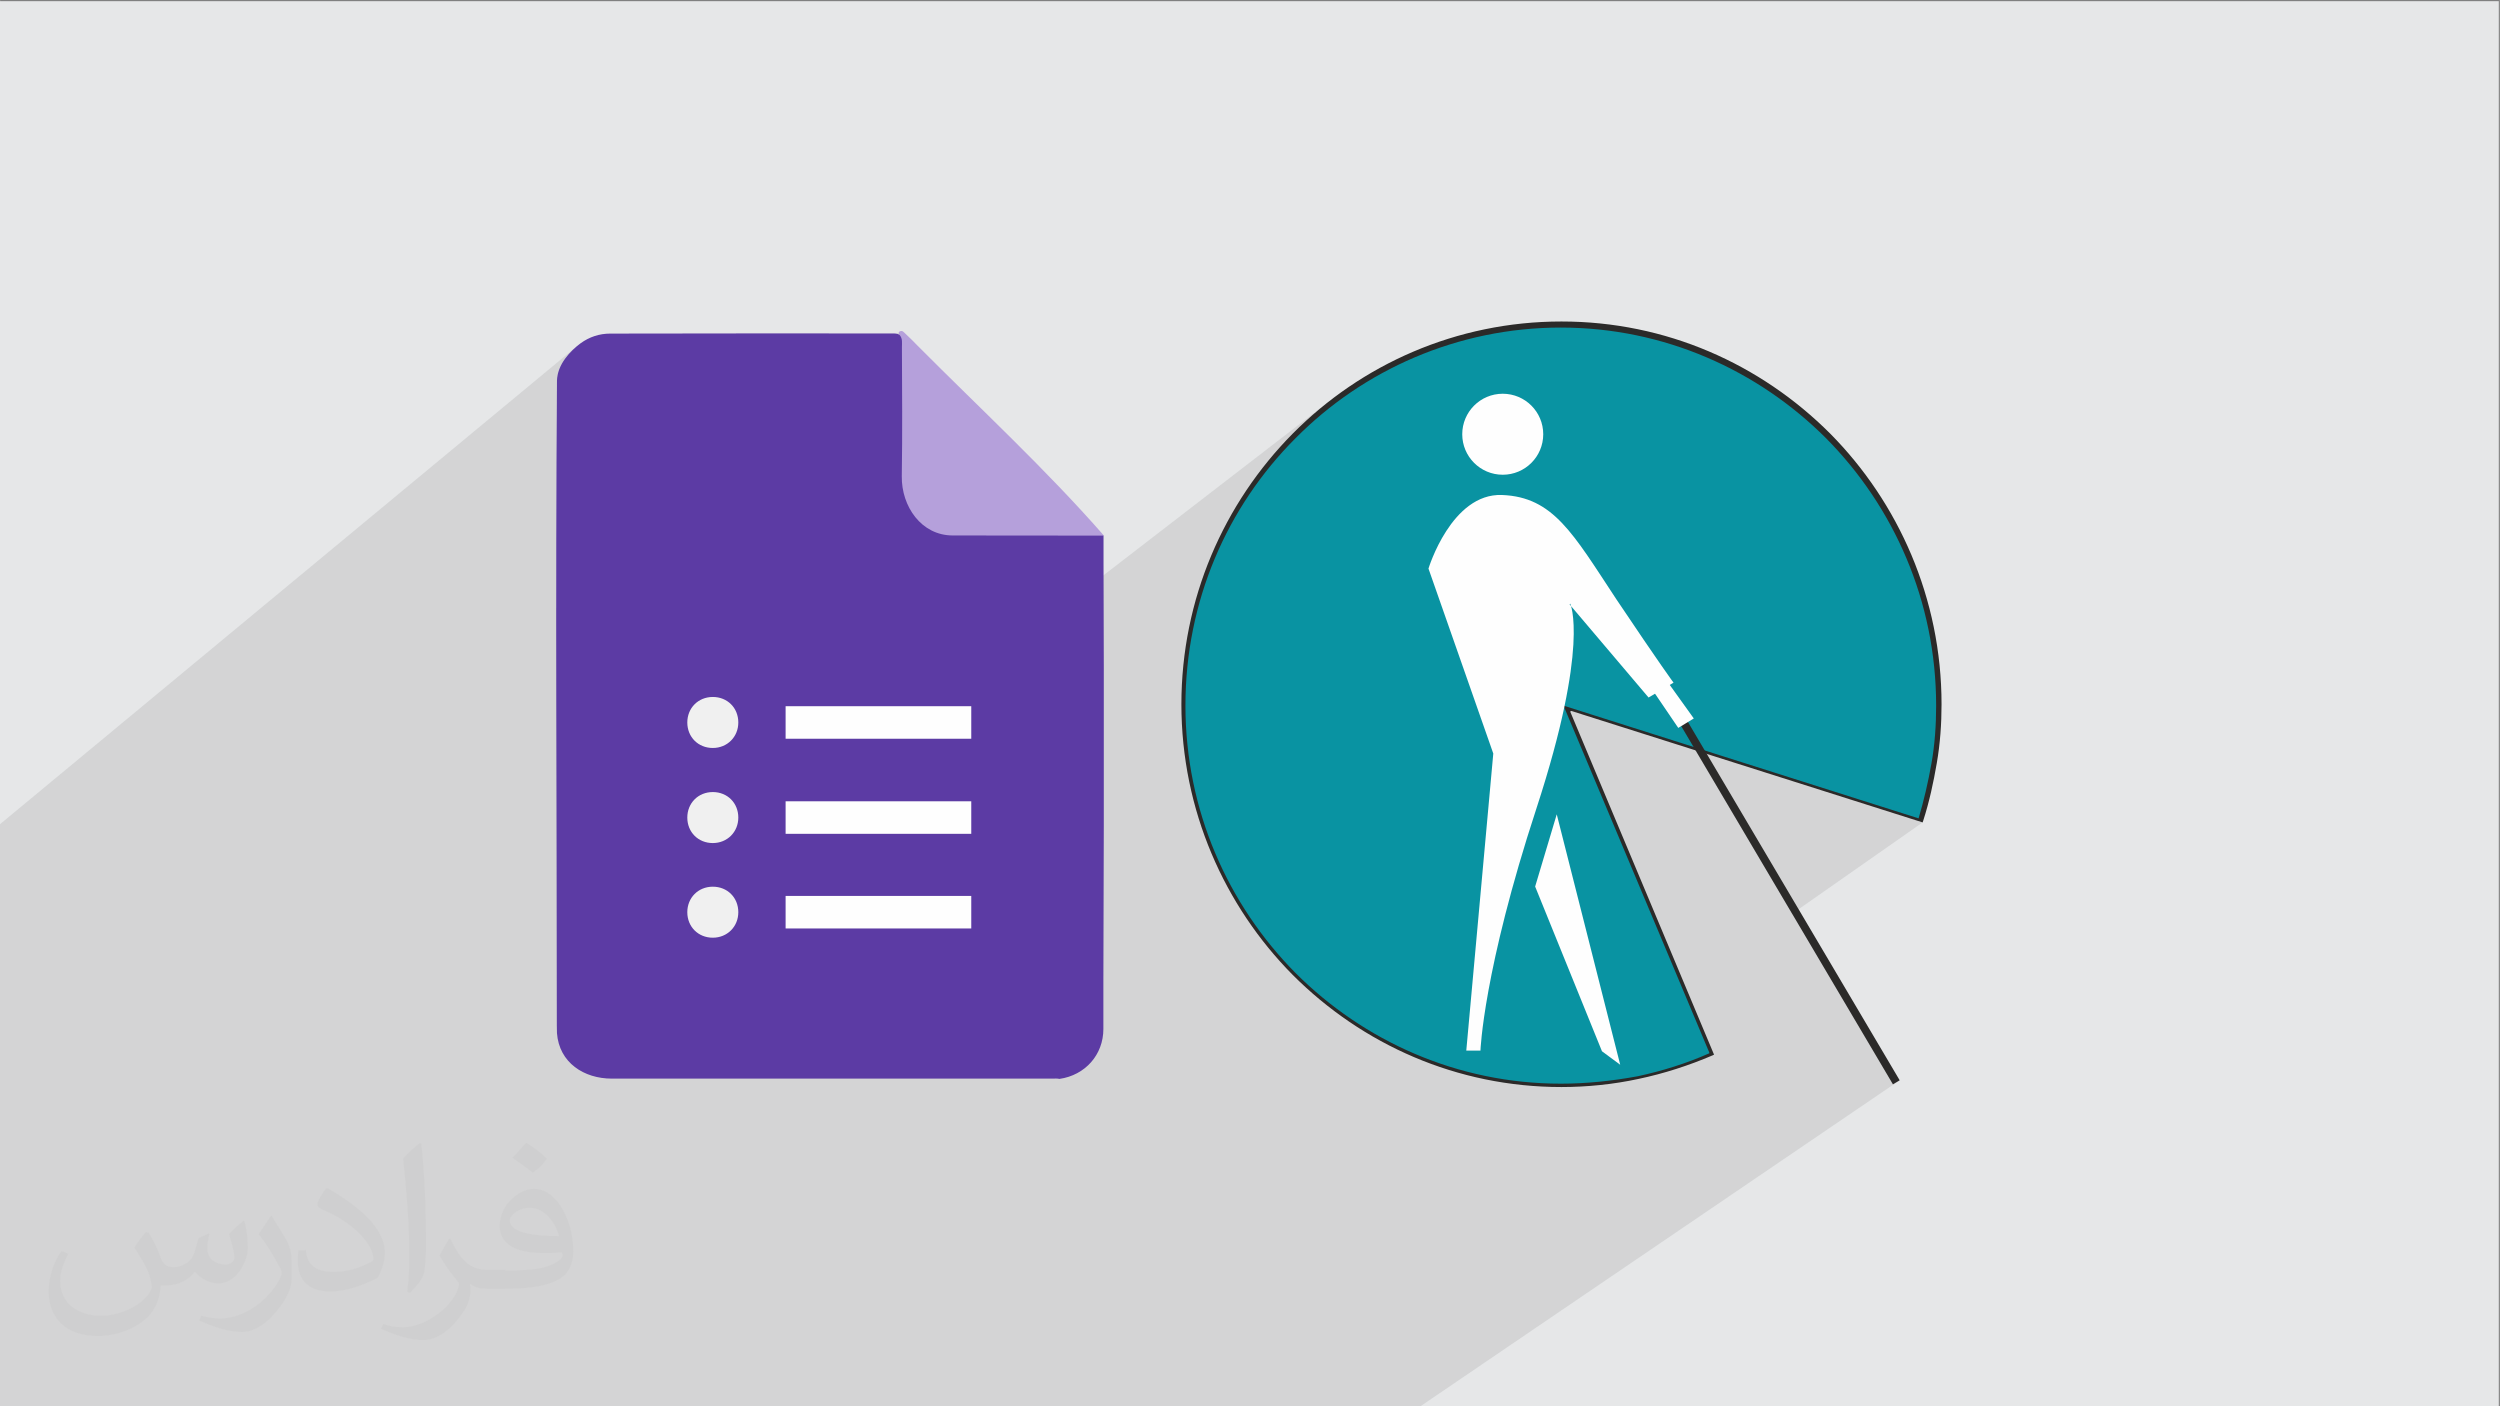 <?xml version="1.0" encoding="UTF-8"?>
<!DOCTYPE svg PUBLIC "-//W3C//DTD SVG 1.1//EN" "http://www.w3.org/Graphics/SVG/1.1/DTD/svg11.dtd">
<!-- Creator: CorelDRAW -->
<svg xmlns="http://www.w3.org/2000/svg" xml:space="preserve" width="3.703in" height="2.083in" version="1.1" style="shape-rendering:geometricPrecision; text-rendering:geometricPrecision; image-rendering:optimizeQuality; fill-rule:evenodd; clip-rule:evenodd"
viewBox="0 0 3703.33 2083.33"
 xmlns:xlink="http://www.w3.org/1999/xlink"
 xmlns:xodm="http://www.corel.com/coreldraw/odm/2003">
 <rect x="0" y="0" width="3703.33" height="2083.33" fill="#808080" stroke="none"/>
 <defs>
  <style type="text/css">
   <![CDATA[
    .fil9 {fill:#FEFEFE}
    .fil3 {fill:#0993A2}
    .fil0 {fill:#E6E7E8}
    .fil5 {fill:#FEFEFE}
    .fil4 {fill:#2B2A29;fill-rule:nonzero}
    .fil7 {fill:#5C3BA4;fill-rule:nonzero}
    .fil6 {fill:#B5A0DB;fill-rule:nonzero}
    .fil8 {fill:#F0F0F0;fill-rule:nonzero}
    .fil2 {fill:#373435;fill-opacity:0.031}
    .fil1 {fill:#373435;fill-opacity:0.102}
   ]]>
  </style>
 </defs>
 <g id="Layer_x0020_1">
  <polygon class="fil0" points="-1.67,1.74 3701.66,1.74 3701.66,2084.93 -1.67,2084.93 "/>
  <polygon class="fil1" points="-1.67,2060.65 -1.67,2059.35 -1.67,2053.95 -1.67,1996.6 -1.67,1986.87 -1.67,1956.41 -1.67,1945.2 -1.67,1927.8 -1.67,1901.31 -1.67,1864.76 -1.67,1854.85 -1.67,1802.83 -1.67,1776.06 -1.67,1572.66 -1.67,1566.78 -1.67,1247.66 -1.67,1222.25 854.19,513.13 851.26,515.67 848.32,518.4 845.4,521.33 842.54,524.43 839.77,527.72 837.13,531.17 834.65,534.79 832.37,538.56 830.33,542.48 828.57,546.55 827.12,550.75 826.02,555.07 825.3,559.52 824.99,564.09 824.78,593.8 824.59,623.53 824.42,653.28 824.28,683.04 824.17,712.82 824.07,742.61 823.99,772.42 823.93,802.24 823.89,832.06 823.86,861.9 823.85,891.75 823.85,901.2 1332.04,491.47 1331.72,492.24 1331.52,493.01 1331.45,493.75 1331.49,494.48 1331.65,495.21 1331.9,495.93 1332.24,496.64 1332.67,497.35 1332.67,504.25 1332.68,511.16 1332.68,518.06 1332.68,524.96 1332.69,531.86 1332.69,538.76 1332.7,545.66 1332.7,552.56 1332.71,559.46 1332.72,566.36 1332.73,573.26 1332.74,580.15 1332.75,587.05 1332.76,593.94 1332.77,600.84 1332.78,607.74 1332.79,614.63 1332.8,621.53 1332.81,628.43 1332.82,635.32 1332.83,642.22 1332.83,649.12 1332.85,656.02 1332.85,662.91 1332.86,669.81 1332.87,676.71 1332.87,683.61 1332.88,690.52 1332.88,697.42 1332.88,704.32 1332.89,711.22 1332.89,718.13 1332.96,721.42 1333.19,724.67 1333.56,727.89 1334.07,731.09 1334.7,734.27 1335.45,737.43 1336.32,740.59 1337.29,743.74 1339.34,749.04 1341.83,754.22 1344.71,759.24 1347.98,764.08 1351.59,768.71 1355.54,773.09 1359.77,777.19 1364.26,780.97 1369,784.42 1373.95,787.5 1379.09,790.17 1384.38,792.41 1389.8,794.19 1395.31,795.47 1400.91,796.22 1406.55,796.41 1413.26,796.45 1419.96,796.48 1426.68,796.52 1433.39,796.54 1440.09,796.57 1446.8,796.59 1453.51,796.61 1460.22,796.62 1466.93,796.63 1473.64,796.65 1480.35,796.66 1487.06,796.66 1493.77,796.67 1500.48,796.67 1507.19,796.67 1513.9,796.67 1520.61,796.67 1527.31,796.67 1534.03,796.67 1540.74,796.67 1547.44,796.66 1554.15,796.66 1560.86,796.65 1567.57,796.65 1574.28,796.64 1580.99,796.64 1587.7,796.63 1594.41,796.63 1601.12,796.63 1607.83,796.63 1614.54,796.62 1621.25,796.62 1623.07,796.63 1624.89,796.63 1626.7,796.56 1628.49,796.36 1630.24,795.99 1631.93,795.38 1633.56,794.49 1308.48,1046.2 1382.97,1046.2 1975.93,589.1 1965.24,597.37 1954.76,605.88 1944.5,614.63 1934.46,623.63 1924.64,632.85 1920.02,637.4 1977.48,593.12 1999.4,577.43 2022.08,562.78 2045.49,549.23 2069.6,536.8 2094.37,525.52 2119.76,515.44 2145.74,506.59 2172.28,499.01 2199.34,492.72 2226.89,487.77 2254.89,484.19 2283.3,482.02 2312.09,481.28 2340.88,482.02 2369.3,484.19 2397.29,487.77 2424.84,492.72 2451.9,499.01 2478.44,506.59 2504.42,515.44 2529.81,525.52 2554.58,536.8 2578.69,549.23 2602.1,562.78 2624.78,577.43 2646.7,593.12 2667.81,609.84 2688.09,627.53 2707.5,646.17 2726,665.73 2743.57,686.16 2760.16,707.43 2775.74,729.5 2790.27,752.34 2803.72,775.92 2816.06,800.2 2827.25,825.14 2837.25,850.71 2846.03,876.88 2853.56,903.6 2859.8,930.84 2864.71,958.57 2868.26,986.76 2870.41,1015.35 2871.14,1044.33 2871.11,1049.77 2871.04,1055.21 2870.91,1060.65 2870.72,1066.08 2870.48,1071.51 2870.19,1076.94 2869.85,1082.37 2869.45,1087.79 2869,1093.21 2868.5,1098.62 2867.95,1104.03 2867.35,1109.43 2866.69,1114.83 2865.97,1120.22 2865.21,1125.59 2864.39,1130.97 2863.52,1136.33 2862.6,1141.69 2861.62,1147.03 2860.59,1152.36 2859.51,1157.69 2858.38,1163 2857.19,1168.3 2855.95,1173.58 2854.66,1178.85 2853.31,1184.11 2851.92,1189.36 2850.47,1194.59 2848.96,1199.8 2847.41,1205 2845.8,1210.19 2844.14,1215.35 2842.44,1216.54 2848.14,1218.35 2654.78,1353.66 2804.13,1606.39 2814.13,1600.39 2216.51,2006.87 2207.98,2084.93 2216.51,2006.87 2101.74,2084.93 2100.61,2084.93 1784.71,2084.93 1784.18,2084.93 1779.07,2084.93 1775.24,2084.93 1773.86,2084.93 1727.04,2084.93 1720.54,2084.93 1672.14,2084.93 1633.99,2084.93 1626.14,2084.93 1609.77,2084.93 1602.04,2084.93 1596.18,2084.93 1445.05,2084.93 1402.18,2084.93 1094.66,2084.93 1088.89,2084.93 1087.72,2084.93 1049.35,2084.93 1030.73,2084.93 1030.59,2084.93 999.74,2084.93 992.39,2084.93 990.81,2084.93 918,2084.93 914,2084.93 913.08,2084.93 903.43,2084.93 902.85,2084.93 902.51,2084.93 892.87,2084.93 892.21,2084.93 767.17,2084.93 713.97,2084.93 491.32,2084.93 430.8,2084.93 427.38,2084.93 410.4,2084.93 402.46,2084.93 377.67,2084.93 369.71,2084.93 316.53,2084.93 265.08,2084.93 257.33,2084.93 233.11,2084.93 208.57,2084.93 172.17,2084.93 159.17,2084.93 144.73,2084.93 135.87,2084.93 102.72,2084.93 88.16,2084.93 86.81,2084.93 54.44,2084.93 54.05,2084.93 47.26,2084.93 42.76,2084.93 41.59,2084.93 41.52,2084.93 35.5,2084.93 1.52,2084.93 -1.67,2084.93 -1.67,2076.88 "/>
  <path class="fil2" d="M220.02 1826.24c7,11 12,21 16,32 3,7 5,19 21,19 5,0 11,-1 17,-5 7,-3 11,-9 14,-17l6 -21 15 -7 1 1c-2,8 -3,16 -3,21 0,18 15,24 27,24 7,0 13,-4 13,-10 0,-8 -4,-23 -8,-35 7,-7 14,-14 22,-20l1 1c4,15 5,30 5,40 0,10 -4,20 -8,27 -7,14 -20,25 -36,25 -12,0 -25,-6 -34,-17l-1 0c-8,11 -22,20 -43,20l-7 0c-1,14 -4,24 -9,33 -13,25 -50,42 -84.01,42 -49,0 -73.01,-28 -73.01,-66 0,-23 8,-45 19,-60l10 4c-7,14 -12,27 -12,40 0,35 28,52 61,52 30,0 68.01,-19 75.01,-42 -3,-25 -12,-36 -26,-59 4,-7 10,-15 17,-23l1 0 0 0 0 0 0 0 0 0 0 0 0 0 0 0 3 1 0.02 -0.01zm560.05 -133.01c10,6 20,14 30,23 -5,8 -12,15 -21,21 -10,-8 -20,-15 -30,-22 7,-8 14,-15 20,-22l0 0 0 0 0 0 0 0 0 0 0 0 0 0 1 0 0 -0zm5 96.01c-17,0 -30,11 -30,19 0,17 33,23 73.01,23 -5,-20 -22,-42 -43,-42l0 0 0 0 0 0 0 0 0 0 0 0zm-37 93.01c21,0 40,-1 55,-4 16,-4 30,-12 30,-18 0,-2 0,-3 -1,-5 -9,1 -19,1 -28,1 -29,0 -51,-7 -60,-23 -2,-5 -4,-10 -4,-16 0,-16 7,-32 19,-42 10,-9 21,-14 32,-14 20,0 37,16 48,42 6,14 10,30 10,51 0,14 -4,25 -12,34 -16,15 -45,21 -90.01,21l-20 0 0 0 -5 0c-11,0 -19,-2 -25,-7l-1 0c0,3 1,5 1,7 0,10 -3,23 -10,33 -20,30 -41,43 -60,43 -19,0 -42,-7 -63,-17l4 -7c7,3 16,5 29,5 34,0 78.01,-33 83.01,-64 -1,-3 -4,-6 -7,-10 -10,-12 -16,-22 -22,-32 5,-10 10,-18 14,-25l2 0c14,29 27,46 56,46l5 0 0 0 21 0 0 0 0 0 -1 1 -0 -0zm-145.01 31c2,-14 3,-29 3,-43l0 -21c0,-39 -5,-96.01 -9,-133.01 7,-8 17,-17 25,-23l2 1c5,47 7,101.01 7,151.01 0,13 -1,26 -2,35 -1,12 -8,21 -22,35l-3 -1 0 0 0 0 0 0 0 0 0 0 0 0 0 0 -1 -1 -0 0zm-150.02 -62.01c1,18 10,33 41,33 20,0 36,-5 54,-14 3,-1 5,-3 5,-5 0,-12 -9,-27 -24,-41 -14,-13 -33,-25 -51,-32 -6,-3 -8,-5 -8,-8 0,-5 7,-16 13,-24l2 0c20,11 43,27 60,44 15,16 25,33 25,51 0,13 -4,26 -11,38 -22,11 -46,20 -70.01,20 -29,0 -48,-14 -48,-45 0,-3 0,-9 1,-16l10 0 0 0 0 0 0 0 0 0 0 0 0 0 0 0 1 -1 0 0zm-52 -52l18 29c7,11 13,22 13,41l0 24c0,19 -12,39 -32,60 -15,14 -29,20 -41,20 -19,0 -40,-6 -64,-17l3 -7c8,2 17,4 28,4 35,0 71.01,-26 88.01,-58 2,-4 3,-7 3,-9 0,-4 -2,-8 -4,-11 -9,-17 -19,-33 -30,-47 6,-9 12,-18 18,-27l1 0 0 0 0 0 0 0 0 0 0 0 0 0 -1 -2 0 -0z"/>
  <g id="_1622430778384">
   <path class="fil3" d="M2322.09 1049.33l214.02 511.05c-70.01,31 -146.01,47 -224.02,47 -309.03,0 -559.05,-252.02 -559.05,-563.05 0,-311.03 250.02,-563.05 559.05,-563.05 309.03,0 559.05,252.02 559.05,563.05 0,58 -9,116.01 -27,171.02l-523.05 -166.02 0 0 1 0z"/>
   <path class="fil4" d="M2326.09 1054.33l213.02 508.05 -2 1c-35,15 -72.01,27 -110.01,35 -37,8 -76.01,12 -114.01,12 -155.02,0 -295.03,-63 -398.04,-166.02 -101.01,-102.01 -165.02,-244.02 -165.02,-401.04 0,-156.02 63,-298.03 165.02,-401.04 101.01,-102.01 242.02,-166.02 398.04,-166.02 155.02,0 295.03,63 398.04,166.02 101.01,102.01 165.02,244.02 165.02,401.04 0,29 -2,58 -7,87.01 -5,29 -11,57 -20,85.01l-1 3 -520.05 -165.02 -1 0 -1 1zm206.02 505.05l-216.02 -514.05 526.05 167.02c8,-27 14,-53 19,-81.01 5,-28 7,-57 7,-86.01 0,-155.02 -63,-295.03 -163.02,-396.04 -101.01,-101.01 -240.02,-164.02 -393.04,-164.02 -153.01,0 -293.03,63 -393.04,164.02 -101.01,101.01 -163.02,241.02 -163.02,396.04 0,155.02 63,295.03 163.02,396.04 101.01,101.01 240.02,164.02 393.04,164.02 38,0 76.01,-4 114.01,-11 37,-8 72.01,-19 106.01,-34l0 -1 0 0z"/>
   <circle class="fil5" cx="2226.08" cy="643.3" r="60"/>
   <path class="fil5" d="M2326.09 894.32c0,0 29,61 -50,303.03 -79.01,241.02 -83.01,359.03 -83.01,359.03l-21 0 40 -440.04 -96.01 -274.02c0,0 34,-112.01 109.01,-109.01 76.01,3 105.01,57 169.02,154.01 65,97.01 85.01,124.01 85.01,124.01l-37 22 -117.01 -138.01 1 -1z"/>
   <polygon class="fil5" points="2274.09,1313.36 2306.09,1206.35 2400.1,1577.38 2373.09,1557.38 "/>
   <polygon class="fil4" points="2804.13,1606.39 2489.11,1073.34 2499.11,1067.34 2814.13,1600.39 "/>
   <polygon class="fil5" points="2471.1,1011.33 2509.11,1064.33 2486.11,1078.34 2450.1,1025.33 "/>
   <g>
    <path class="fil6" d="M1337.29 743.74c-2.73,-8.4 -4.41,-16.79 -4.41,-25.61 0,-73.67 -0.21,-147.12 -0.21,-220.78 -1.26,-1.89 -1.68,-3.78 -0.63,-5.88 4.62,-3.15 6.93,1.05 9.65,3.36 6.3,5.67 11.96,11.75 17.84,17.63 92.17,92.62 189.99,183.02 275.56,280.81 -3.98,3.78 -9.02,3.36 -13.85,3.36 -71.57,0 -143.13,0.21 -214.7,-0.21 -30.14,0.51 -59.52,-24.13 -69.26,-52.68z"/>
    <path class="fil7" d="M1635.1 992.64c0,-52.46 -0.21,-104.93 -0.42,-157.4 0,-13.85 0,-27.91 0,-41.77 -74.51,0 -148.8,-0.21 -223.31,-0.21 -46.78,0 -76.16,-43.28 -75.56,-87.72 1.05,-63.8 0.42,-127.61 0.21,-191.41 0,-6.09 1.26,-12.59 -3.57,-18.05 -3.15,-2.1 -6.51,-2.1 -10.07,-2.1 -139.57,0 -278.92,-0.21 -418.48,0.21 -15.95,0 -30.85,4.83 -44.07,14.48 -14.52,10.74 -34.42,30.78 -34.84,55.41 -2.44,316.84 -0.21,636.88 -0.21,954.92 0,3.78 0,7.76 0.21,11.54 3.33,43.97 40.17,67.37 81.22,67.37 217.64,0 435.07,0 652.7,0 3.57,0 6.93,-0.42 10.49,0.42 38.2,-5.46 65.06,-35.89 65.06,-73.87 0,-23.09 0,-46.17 0,-69.26 0.63,-154.05 0.84,-308.3 0.63,-462.56z"/>
    <path class="fil8" d="M1055.85 1108.07c-21.61,0 -37.78,-16.16 -37.78,-37.78 0,-21.41 16.16,-37.78 37.78,-37.78 21.62,0 37.78,16.16 37.78,37.78 0,21.41 -16.37,37.78 -37.78,37.78z"/>
    <rect class="fil9" x="1163.7" y="1046.2" width="275.04" height="48.2"/>
    <path class="fil8" d="M1055.85 1248.94c-21.61,0 -37.78,-16.16 -37.78,-37.78 0,-21.41 16.16,-37.78 37.78,-37.78 21.62,0 37.78,16.16 37.78,37.78 0,21.41 -16.37,37.78 -37.78,37.78z"/>
    <rect class="fil9" x="1163.7" y="1187.06" width="275.04" height="48.2"/>
    <path class="fil8" d="M1055.85 1389.14c-21.61,0 -37.78,-16.16 -37.78,-37.78 0,-21.41 16.16,-37.78 37.78,-37.78 21.62,0 37.78,16.16 37.78,37.78 0,21.41 -16.37,37.78 -37.78,37.78z"/>
    <rect class="fil9" x="1163.7" y="1327.26" width="275.04" height="48.2"/>
   </g>
  </g>
 </g>
</svg>
